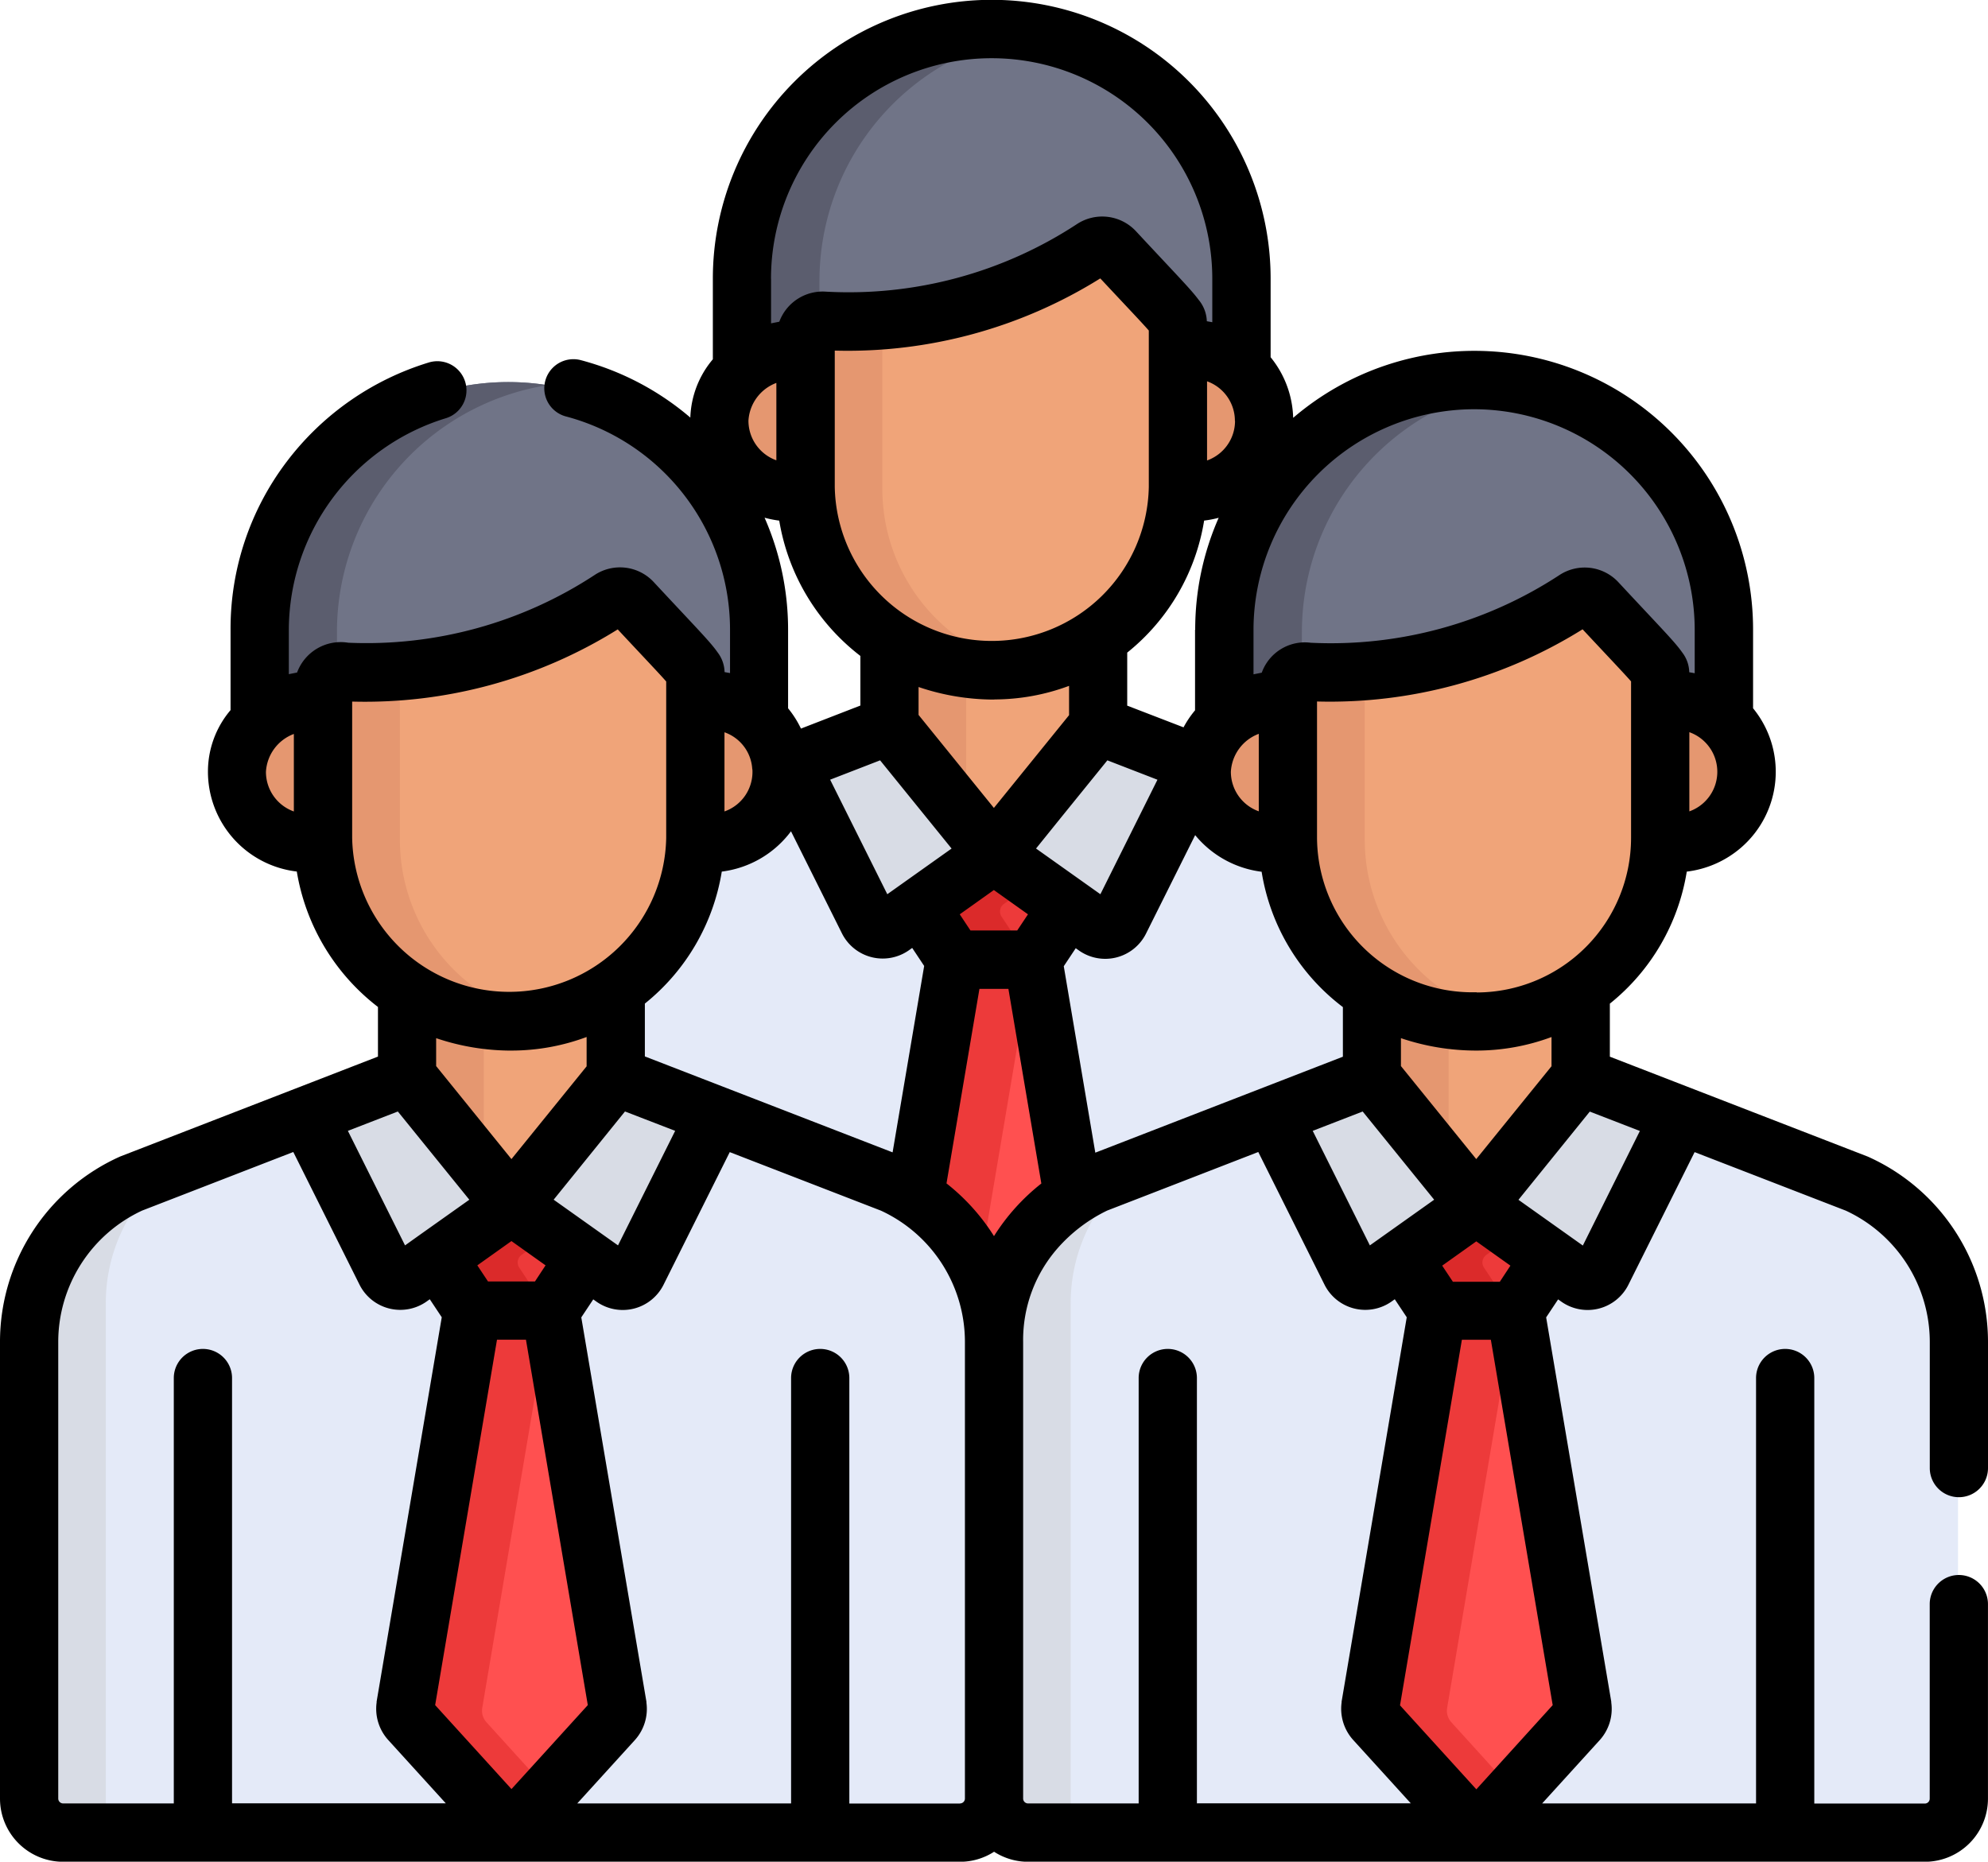 <svg xmlns="http://www.w3.org/2000/svg" width="64.101" height="60.039" viewBox="0 0 64.101 60.039">
  <g id="Group_4011" data-name="Group 4011" transform="translate(0 -109.393)">
    <path id="Path_20887" data-name="Path 20887" d="M236.142,118.955a8.053,8.053,0,0,0-8.053,8.054v3.256a2.567,2.567,0,0,1,2.051-.67v-.4a.549.549,0,0,1,.588-.547,14.418,14.418,0,0,0,8.678-2.331.549.549,0,0,1,.7.085c2.048,2.2,2.036,2.117,2.036,2.4v.788a2.436,2.436,0,0,1,2.051.6v-3.184A8.053,8.053,0,0,0,236.142,118.955Z" transform="translate(-204.199 -8.56)" fill="#707487"/>
    <path id="Path_20888" data-name="Path 20888" d="M230.621,127.009a8.055,8.055,0,0,1,6.787-7.954,8.055,8.055,0,0,0-9.32,7.954v3.256a2.567,2.567,0,0,1,2.051-.67v-.4a.549.549,0,0,1,.481-.544v-1.641Z" transform="translate(-204.198 -8.56)" fill="#5b5d6e"/>
    <path id="Path_20889" data-name="Path 20889" d="M362.153,217.471V221.9c0,.048,0,.1,0,.143a2.332,2.332,0,1,0,0-4.572Z" transform="translate(-324.217 -96.73)" fill="#f0a479"/>
    <path id="Path_20890" data-name="Path 20890" d="M364.218,218.079a2.445,2.445,0,0,0-2.065-.608V221.9c0,.048,0,.1,0,.143a2.443,2.443,0,0,0,2.069-.608v-3.356Z" transform="translate(-324.217 -96.731)" fill="#e59770"/>
    <path id="Path_20891" data-name="Path 20891" d="M223.929,221.958v-4.438a2.462,2.462,0,0,0-2.8,2.29,2.355,2.355,0,0,0,2.8,2.292C223.932,222.053,223.929,222.006,223.929,221.958Z" transform="translate(-197.97 -96.783)" fill="#f0a479"/>
    <path id="Path_20892" data-name="Path 20892" d="M223.929,221.269a2.3,2.3,0,0,1-.52-1.459,2.155,2.155,0,0,1,.52-1.392v-.9a2.462,2.462,0,0,0-2.8,2.29,2.355,2.355,0,0,0,2.8,2.292c0-.048,0-.1,0-.144v-.689Z" transform="translate(-197.97 -96.783)" fill="#e59770"/>
    <path id="Path_20893" data-name="Path 20893" d="M276.911,304.806a6.213,6.213,0,0,1-3.38-.955v3.3L276.9,311.3l3.365-4.154v-3.389A5.882,5.882,0,0,1,276.911,304.806Z" transform="translate(-244.881 -174.011)" fill="#f0a479"/>
    <path id="Path_20894" data-name="Path 20894" d="M276.035,305.512a6.077,6.077,0,0,1-2.5-.9v3.3l2.5,3.091v-5.492Z" transform="translate(-244.881 -174.773)" fill="#e59770"/>
    <path id="Path_20895" data-name="Path 20895" d="M185.007,336.862l-8.9-3.448-3.365,4.154-3.365-4.154-8.893,3.448a5.641,5.641,0,0,0-3.293,5.107v14.726a1.1,1.1,0,0,0,1.1,1.1H187.2a1.1,1.1,0,0,0,1.1-1.1V341.969A5.641,5.641,0,0,0,185.007,336.862Z" transform="translate(-140.724 -200.557)" fill="#e4eaf8"/>
    <path id="Path_20896" data-name="Path 20896" d="M159.691,381.818V365.841a5.443,5.443,0,0,1,2.1-4.364l-1.311.508a5.641,5.641,0,0,0-3.293,5.107v14.726a1.1,1.1,0,0,0,1.1,1.1h2.5A1.1,1.1,0,0,1,159.691,381.818Z" transform="translate(-140.723 -225.681)" fill="#d8dce5"/>
    <path id="Path_20897" data-name="Path 20897" d="M257.643,185.849a.549.549,0,0,0-.7-.086,14.418,14.418,0,0,1-8.678,2.331.549.549,0,0,0-.588.547v4.811a6,6,0,0,0,12,0v-5.2C259.679,187.965,259.692,188.051,257.643,185.849Z" transform="translate(-221.733 -68.291)" fill="#f0a479"/>
    <path id="Path_20898" data-name="Path 20898" d="M250.185,214.046v-5.37a12.672,12.672,0,0,1-1.92.011.549.549,0,0,0-.588.547v4.811a6.075,6.075,0,0,0,7.256,5.8A5.926,5.926,0,0,1,250.185,214.046Z" transform="translate(-221.735 -88.884)" fill="#e59770"/>
    <g id="Group_4014" data-name="Group 4014" transform="translate(25.44 132.857)">
      <path id="Path_20899" data-name="Path 20899" d="M309.723,339.7l2.516-5.043-3.214-1.245-3.365,4.154,3.281,2.33A.531.531,0,0,0,309.723,339.7Z" transform="translate(-299.085 -333.416)" fill="#d8dce5"/>
      <path id="Path_20900" data-name="Path 20900" d="M245.4,339.7l-2.516-5.043,3.215-1.245,3.365,4.154-3.281,2.33A.531.531,0,0,1,245.4,339.7Z" transform="translate(-242.886 -333.416)" fill="#d8dce5"/>
    </g>
    <path id="Path_20901" data-name="Path 20901" d="M279.822,418.013l-2.16-12.781h-2.521l-2.16,12.781a.556.556,0,0,0,.129.445h0l2.982,3.286a.418.418,0,0,0,.62,0l2.982-3.286h0A.555.555,0,0,0,279.822,418.013Z" transform="translate(-244.385 -264.853)" fill="#ff5050"/>
    <g id="Group_4015" data-name="Group 4015" transform="translate(28.592 137.011)">
      <path id="Path_20902" data-name="Path 20902" d="M275.618,418.459a.555.555,0,0,1-.129-.445l2.16-12.781h-2.508l-2.16,12.781a.556.556,0,0,0,.128.445l2.982,3.286a.418.418,0,0,0,.62,0l.944-1.041Z" transform="translate(-272.975 -401.864)" fill="#ed3a3a"/>
      <path id="Path_20903" data-name="Path 20903" d="M285.27,373.076v0h0v0l-2.386,1.695,1.128,1.7h2.521l1.128-1.7Z" transform="translate(-281.842 -373.073)" fill="#ed3a3a"/>
    </g>
    <path id="Path_20904" data-name="Path 20904" d="M286.52,373.963l-1.25-.888v0h0v0l-2.386,1.695,1.128,1.7h2.5l-.968-1.457a.3.3,0,0,1,.076-.407Z" transform="translate(-253.251 -236.061)" fill="#db2a2a"/>
    <path id="Path_20905" data-name="Path 20905" d="M384.659,227.035a8.053,8.053,0,0,0-8.053,8.054v3.256a2.567,2.567,0,0,1,2.051-.67v-.4a.549.549,0,0,1,.588-.547,14.418,14.418,0,0,0,8.678-2.331.549.549,0,0,1,.7.085c2.048,2.2,2.036,2.117,2.036,2.4v.788a2.436,2.436,0,0,1,2.051.6v-3.184A8.053,8.053,0,0,0,384.659,227.035Z" transform="translate(-337.16 -105.32)" fill="#707487"/>
    <path id="Path_20906" data-name="Path 20906" d="M379.137,235.089a8.055,8.055,0,0,1,6.787-7.954,8.055,8.055,0,0,0-9.32,7.954v3.256a2.567,2.567,0,0,1,2.051-.67v-.4a.549.549,0,0,1,.481-.544v-1.641h0Z" transform="translate(-337.158 -105.32)" fill="#5b5d6e"/>
    <path id="Path_20907" data-name="Path 20907" d="M510.67,325.552v4.429c0,.048,0,.1,0,.143a2.332,2.332,0,1,0,0-4.572Z" transform="translate(-457.179 -193.491)" fill="#f0a479"/>
    <path id="Path_20908" data-name="Path 20908" d="M512.735,326.161a2.445,2.445,0,0,0-2.065-.608v4.429c0,.048,0,.1,0,.143a2.444,2.444,0,0,0,2.069-.608v-3.356Z" transform="translate(-457.179 -193.492)" fill="#e59770"/>
    <path id="Path_20909" data-name="Path 20909" d="M372.445,330.04V325.6a2.462,2.462,0,0,0-2.8,2.29,2.355,2.355,0,0,0,2.8,2.292C372.448,330.136,372.445,330.088,372.445,330.04Z" transform="translate(-330.93 -193.544)" fill="#f0a479"/>
    <path id="Path_20910" data-name="Path 20910" d="M372.445,329.349a2.3,2.3,0,0,1-.519-1.459,2.156,2.156,0,0,1,.519-1.392v-.9a2.462,2.462,0,0,0-2.8,2.29,2.355,2.355,0,0,0,2.8,2.292c0-.048,0-.1,0-.144v-.689Z" transform="translate(-330.93 -193.542)" fill="#e59770"/>
    <path id="Path_20911" data-name="Path 20911" d="M425.429,412.888a6.213,6.213,0,0,1-3.38-.955v3.3l3.365,4.154,3.365-4.154v-3.388A5.884,5.884,0,0,1,425.429,412.888Z" transform="translate(-377.843 -270.772)" fill="#f0a479"/>
    <path id="Path_20912" data-name="Path 20912" d="M424.553,413.592a6.075,6.075,0,0,1-2.5-.9v3.3l2.5,3.091Z" transform="translate(-377.843 -271.533)" fill="#e59770"/>
    <path id="Path_20913" data-name="Path 20913" d="M333.525,444.942l-8.9-3.448-3.365,4.154-3.365-4.154L309,444.942a5.641,5.641,0,0,0-3.293,5.107v14.726a1.1,1.1,0,0,0,1.1,1.1H335.72a1.1,1.1,0,0,0,1.1-1.1V450.049A5.641,5.641,0,0,0,333.525,444.942Z" transform="translate(-273.686 -297.317)" fill="#e4eaf8"/>
    <path id="Path_20914" data-name="Path 20914" d="M308.208,489.9V473.923a5.443,5.443,0,0,1,2.1-4.364l-1.311.508a5.641,5.641,0,0,0-3.293,5.107V489.9a1.1,1.1,0,0,0,1.1,1.1h2.5A1.1,1.1,0,0,1,308.208,489.9Z" transform="translate(-273.684 -322.442)" fill="#d8dce5"/>
    <path id="Path_20915" data-name="Path 20915" d="M406.16,293.93a.548.548,0,0,0-.7-.086,14.418,14.418,0,0,1-8.678,2.331.549.549,0,0,0-.588.547v4.811a6,6,0,0,0,12,0v-5.2C408.2,296.046,408.209,296.132,406.16,293.93Z" transform="translate(-354.695 -165.052)" fill="#f0a479"/>
    <path id="Path_20916" data-name="Path 20916" d="M398.7,322.126v-5.37a12.674,12.674,0,0,1-1.92.011.549.549,0,0,0-.588.547v4.811a6.075,6.075,0,0,0,7.257,5.8A5.926,5.926,0,0,1,398.7,322.126Z" transform="translate(-354.695 -185.645)" fill="#e59770"/>
    <g id="Group_4016" data-name="Group 4016" transform="translate(40.996 144.177)">
      <path id="Path_20917" data-name="Path 20917" d="M458.241,447.783l2.516-5.043-3.215-1.245-3.365,4.154,3.281,2.33A.531.531,0,0,0,458.241,447.783Z" transform="translate(-447.603 -441.495)" fill="#d8dce5"/>
      <path id="Path_20918" data-name="Path 20918" d="M393.918,447.783,391.4,442.74l3.215-1.245,3.365,4.154-3.281,2.33A.53.53,0,0,1,393.918,447.783Z" transform="translate(-391.402 -441.495)" fill="#d8dce5"/>
    </g>
    <path id="Path_20919" data-name="Path 20919" d="M428.34,526.1l-2.16-12.781h-2.521L421.5,526.1a.555.555,0,0,0,.129.445h0l2.982,3.286a.418.418,0,0,0,.62,0l2.982-3.286h0A.556.556,0,0,0,428.34,526.1Z" transform="translate(-377.347 -361.614)" fill="#ff5050"/>
    <g id="Group_4017" data-name="Group 4017" transform="translate(44.147 148.331)">
      <path id="Path_20920" data-name="Path 20920" d="M424.136,526.541a.555.555,0,0,1-.129-.445l2.16-12.781h-2.508L421.5,526.1a.555.555,0,0,0,.129.445l2.982,3.286a.418.418,0,0,0,.62,0l.944-1.041Z" transform="translate(-421.494 -509.945)" fill="#ed3a3a"/>
      <path id="Path_20921" data-name="Path 20921" d="M433.788,481.156v0h0v0l-2.386,1.695,1.128,1.7h2.521l1.128-1.7Z" transform="translate(-430.36 -481.153)" fill="#ed3a3a"/>
    </g>
    <path id="Path_20922" data-name="Path 20922" d="M435.037,482.043l-1.25-.888v0h0v0L431.4,482.85l1.128,1.7h2.5l-.968-1.457a.3.3,0,0,1,.076-.407Z" transform="translate(-386.212 -332.821)" fill="#db2a2a"/>
    <path id="Path_20923" data-name="Path 20923" d="M87.626,227.035a8.053,8.053,0,0,0-8.053,8.054v3.256a2.567,2.567,0,0,1,2.051-.67v-.4a.549.549,0,0,1,.588-.547,14.419,14.419,0,0,0,8.679-2.331.548.548,0,0,1,.7.085c2.048,2.2,2.036,2.117,2.036,2.4v.788a2.436,2.436,0,0,1,2.051.6v-3.184A8.053,8.053,0,0,0,87.626,227.035Z" transform="translate(-71.238 -105.32)" fill="#707487"/>
    <path id="Path_20924" data-name="Path 20924" d="M82.1,235.089a8.055,8.055,0,0,1,6.787-7.954,8.055,8.055,0,0,0-9.32,7.954v3.256a2.567,2.567,0,0,1,2.052-.67v-.4a.549.549,0,0,1,.481-.544v-1.641Z" transform="translate(-71.235 -105.32)" fill="#5b5d6e"/>
    <path id="Path_20925" data-name="Path 20925" d="M213.636,325.552v4.429c0,.048,0,.1,0,.143a2.332,2.332,0,1,0,0-4.572Z" transform="translate(-191.256 -193.491)" fill="#f0a479"/>
    <path id="Path_20926" data-name="Path 20926" d="M215.7,326.161a2.445,2.445,0,0,0-2.066-.608v4.429c0,.048,0,.1,0,.143a2.444,2.444,0,0,0,2.069-.608v-3.356Z" transform="translate(-191.257 -193.492)" fill="#e59770"/>
    <path id="Path_20927" data-name="Path 20927" d="M75.411,330.04V325.6a2.462,2.462,0,0,0-2.8,2.29,2.355,2.355,0,0,0,2.8,2.292C75.414,330.136,75.411,330.088,75.411,330.04Z" transform="translate(-65.007 -193.544)" fill="#f0a479"/>
    <path id="Path_20928" data-name="Path 20928" d="M75.411,329.349a2.3,2.3,0,0,1-.52-1.459,2.155,2.155,0,0,1,.52-1.392v-.9a2.462,2.462,0,0,0-2.8,2.29,2.355,2.355,0,0,0,2.8,2.292c0-.048,0-.1,0-.144v-.689Z" transform="translate(-65.007 -193.542)" fill="#e59770"/>
    <path id="Path_20929" data-name="Path 20929" d="M128.394,412.888a6.213,6.213,0,0,1-3.38-.955v3.3l3.365,4.154,3.365-4.154v-3.388A5.883,5.883,0,0,1,128.394,412.888Z" transform="translate(-111.92 -270.772)" fill="#f0a479"/>
    <path id="Path_20930" data-name="Path 20930" d="M127.519,413.592a6.075,6.075,0,0,1-2.5-.9v3.3l2.5,3.091Z" transform="translate(-111.921 -271.533)" fill="#e59770"/>
    <path id="Path_20931" data-name="Path 20931" d="M36.49,444.942l-8.9-3.448-3.365,4.154-3.365-4.154-8.893,3.448a5.641,5.641,0,0,0-3.293,5.107v14.726a1.1,1.1,0,0,0,1.1,1.1H38.685a1.1,1.1,0,0,0,1.1-1.1V450.049A5.641,5.641,0,0,0,36.49,444.942Z" transform="translate(-7.763 -297.317)" fill="#e4eaf8"/>
    <path id="Path_20932" data-name="Path 20932" d="M11.175,489.9V473.923a5.443,5.443,0,0,1,2.1-4.364l-1.311.508a5.641,5.641,0,0,0-3.293,5.107V489.9a1.1,1.1,0,0,0,1.1,1.1h2.5A1.1,1.1,0,0,1,11.175,489.9Z" transform="translate(-7.763 -322.442)" fill="#d8dce5"/>
    <path id="Path_20933" data-name="Path 20933" d="M109.127,293.93a.548.548,0,0,0-.7-.086,14.419,14.419,0,0,1-8.679,2.331.549.549,0,0,0-.588.547v4.811a6,6,0,0,0,12,0v-5.2C111.163,296.046,111.176,296.132,109.127,293.93Z" transform="translate(-88.773 -165.052)" fill="#f0a479"/>
    <path id="Path_20934" data-name="Path 20934" d="M101.667,322.126v-5.37a12.674,12.674,0,0,1-1.92.011.549.549,0,0,0-.588.547v4.811a6.074,6.074,0,0,0,7.256,5.8A5.926,5.926,0,0,1,101.667,322.126Z" transform="translate(-88.773 -185.645)" fill="#e59770"/>
    <g id="Group_4018" data-name="Group 4018" transform="translate(9.884 144.177)">
      <path id="Path_20935" data-name="Path 20935" d="M161.206,447.783l2.516-5.043-3.215-1.245-3.365,4.154,3.281,2.33A.531.531,0,0,0,161.206,447.783Z" transform="translate(-150.568 -441.495)" fill="#d8dce5"/>
      <path id="Path_20936" data-name="Path 20936" d="M96.885,447.783l-2.516-5.043,3.215-1.245,3.365,4.154-3.281,2.33A.531.531,0,0,1,96.885,447.783Z" transform="translate(-94.369 -441.495)" fill="#d8dce5"/>
    </g>
    <path id="Path_20937" data-name="Path 20937" d="M131.306,526.1l-2.16-12.781h-2.521l-2.16,12.781a.555.555,0,0,0,.129.445h0l2.982,3.286a.418.418,0,0,0,.62,0l2.982-3.286h0A.556.556,0,0,0,131.306,526.1Z" transform="translate(-111.425 -361.614)" fill="#ff5050"/>
    <g id="Group_4019" data-name="Group 4019" transform="translate(13.036 148.331)">
      <path id="Path_20938" data-name="Path 20938" d="M127.1,526.541a.556.556,0,0,1-.129-.445l2.16-12.781h-2.508l-2.16,12.781a.555.555,0,0,0,.129.445l2.982,3.286a.418.418,0,0,0,.62,0l.944-1.041Z" transform="translate(-124.459 -509.945)" fill="#ed3a3a"/>
      <path id="Path_20939" data-name="Path 20939" d="M136.754,481.156v0h0v0l-2.386,1.695,1.128,1.7h2.521l1.128-1.7Z" transform="translate(-133.326 -481.153)" fill="#ed3a3a"/>
    </g>
    <path id="Path_20940" data-name="Path 20940" d="M138,482.044l-1.25-.888v0h0v0l-2.386,1.695,1.128,1.7H138l-.968-1.457a.3.3,0,0,1,.076-.407Z" transform="translate(-120.291 -332.822)" fill="#db2a2a"/>
    <path id="Path_20941" data-name="Path 20941" d="M63.162,157.678a.939.939,0,0,0,.939-.939V152.67a6.548,6.548,0,0,0-3.875-5.976l-.018-.007-8.3-3.216v-1.71a6.857,6.857,0,0,0,2.48-4.258,3.278,3.278,0,0,0,1.744-.768,3.234,3.234,0,0,0,.394-4.5v-2.534a8.985,8.985,0,0,0-14.829-6.833,3.227,3.227,0,0,0-.727-1.954v-2.534a8.992,8.992,0,0,0-17.985,0v2.6a3.062,3.062,0,0,0-.726,1.88,8.95,8.95,0,0,0-3.542-1.855.939.939,0,0,0-.478,1.816,7.116,7.116,0,0,1,5.3,6.879v1.4c-.041-.008-.171-.031-.176-.032a1.081,1.081,0,0,0-.224-.635c-.24-.345-.672-.776-2.06-2.268a1.484,1.484,0,0,0-1.9-.232,13.418,13.418,0,0,1-7.949,2.188,1.5,1.5,0,0,0-1.651.961l-.266.053v-1.441a7.16,7.16,0,0,1,5.059-6.812.939.939,0,1,0-.542-1.8,9.064,9.064,0,0,0-4.585,3.2,8.912,8.912,0,0,0-1.811,5.412v2.6a3.06,3.06,0,0,0-.729,1.979A3.242,3.242,0,0,0,9.57,137.5a6.936,6.936,0,0,0,2.617,4.368v1.6l-8.293,3.215-.018.007A6.547,6.547,0,0,0,0,152.67V167.4a2.038,2.038,0,0,0,2.036,2.036H30.953a2.023,2.023,0,0,0,1.1-.324,2.022,2.022,0,0,0,1.1.324H62.065A2.038,2.038,0,0,0,64.1,167.4v-6.274a.939.939,0,0,0-1.878,0V167.4a.158.158,0,0,1-.158.158H58.5V153.835a.939.939,0,0,0-1.878,0v13.719H49.725l1.866-2.053a1.5,1.5,0,0,0,.363-1.2c0-.009,0-.019,0-.028l-2.1-12.394.386-.581.1.071a1.47,1.47,0,0,0,2.166-.542h0l2.135-4.278,4.876,1.888a4.674,4.674,0,0,1,2.707,4.237v4.069A.939.939,0,0,0,63.162,157.678ZM44.17,149.557l-1.843-3.694,1.611-.624,2.305,2.845Zm-22.4-3.694-1.843,3.694-.5-.355h0l-1.575-1.119,2.3-2.845Zm-8.71,3.694-1.843-3.694,1.611-.624,2.305,2.845L13.56,149.2l0,0Zm11.2-15.354a1.35,1.35,0,0,1-.9,1.359v-2.553A1.34,1.34,0,0,1,24.256,134.2Zm11.219-15.83c.847.908,1.351,1.435,1.563,1.68V125.1a5.064,5.064,0,0,1-10.126,0v-4.4A15.377,15.377,0,0,0,35.475,118.373Zm4.343,4.592a1.352,1.352,0,0,1-.469,1.026,1.39,1.39,0,0,1-.433.253v-2.554A1.354,1.354,0,0,1,39.818,122.965ZM43.3,141.872v1.6l-7.983,3.095L34.3,140.554l.386-.581.1.071a1.47,1.47,0,0,0,2.166-.542h0l1.585-3.176a3.3,3.3,0,0,0,2.143,1.181A6.826,6.826,0,0,0,43.3,141.872ZM32.05,149.258a6.688,6.688,0,0,0-1.531-1.7l1.062-6.274h.934l1.062,6.277A6.7,6.7,0,0,0,32.05,149.258Zm-11.256-7.5a6.866,6.866,0,0,0,2.479-4.256,3.293,3.293,0,0,0,2.232-1.3l1.642,3.291h0a1.47,1.47,0,0,0,2.166.542l.1-.071.386.581-1.018,6.012-7.988-3.094v-1.709Zm11.265-9.808h0a6.943,6.943,0,0,0,2.412-.438v.945l-2.424,2.992-2.429-3v-.9A7.57,7.57,0,0,0,32.06,131.954Zm8.529,3.608a1.353,1.353,0,0,1-.9-1.277,1.387,1.387,0,0,1,.9-1.222Zm-5.107,2.674-.5-.355h0l-1.575-1.119.8-.992,1.5-1.852,1.615.625ZM32.8,139.4H31.291l-.345-.52,1.1-.783,1.1.783Zm-4.19-1.168-1.843-3.694,1.611-.624,2.305,2.845-1.572,1.117,0,0Zm9.923-8.531v2.6a3.208,3.208,0,0,0-.371.549l-1.816-.7v-1.71a6.857,6.857,0,0,0,2.48-4.258,3.391,3.391,0,0,0,.469-.09A8.938,8.938,0,0,0,38.538,129.706Zm-13.5-7.963v2.5a1.356,1.356,0,0,1-.9-1.279A1.387,1.387,0,0,1,25.033,121.742Zm.092,4.441a6.937,6.937,0,0,0,2.617,4.368v1.6l-1.916.743a3.216,3.216,0,0,0-.415-.654v-2.534a8.972,8.972,0,0,0-.758-3.613A3.352,3.352,0,0,0,25.125,126.183Zm-9.1,26.42h.934l1.994,11.784-2.461,2.708-2.461-2.708Zm1.224-1.878H15.736l-.345-.52,1.1-.783,1.1.783Zm32.778-7.888v.946L47.6,146.774l-2.428-3v-.9a7.57,7.57,0,0,0,2.44.4h0A6.939,6.939,0,0,0,50.028,142.837Zm-2.412-1.44a5.013,5.013,0,0,1-5.149-4.977v-4.4a15.385,15.385,0,0,0,8.563-2.328c.847.908,1.35,1.435,1.563,1.68v5.046A4.988,4.988,0,0,1,47.616,141.4Zm6.856-5.833v-2.554a1.355,1.355,0,0,1,0,2.554ZM47.53,122.591a7.123,7.123,0,0,1,7.114,7.114v1.4c-.043-.009-.16-.029-.176-.032a1.082,1.082,0,0,0-.224-.635c-.247-.354-.674-.777-2.06-2.268a1.485,1.485,0,0,0-1.9-.232,13.443,13.443,0,0,1-8.018,2.184,1.477,1.477,0,0,0-1.582.965l-.266.053v-1.441A7.123,7.123,0,0,1,47.53,122.591Zm-22.67-4.206a7.114,7.114,0,0,1,14.229,0v1.4c-.042-.009-.16-.029-.176-.032a1.137,1.137,0,0,0-.266-.693c-.251-.34-.715-.808-2.019-2.21a1.485,1.485,0,0,0-1.9-.232,13.412,13.412,0,0,1-8.094,2.181,1.492,1.492,0,0,0-1.506.969l-.266.053v-1.441Zm-16.285,15.9a1.387,1.387,0,0,1,.9-1.222v2.5A1.355,1.355,0,0,1,8.575,134.285Zm2.78,2.134v-4.4a15.392,15.392,0,0,0,8.563-2.328c.839.9,1.35,1.435,1.563,1.68v5.046a5.064,5.064,0,0,1-10.126,0Zm5.148,6.855h0a6.939,6.939,0,0,0,2.412-.438v.946l-2.424,2.992-2.428-3v-.9A7.568,7.568,0,0,0,16.5,143.275ZM1.878,167.4V152.67a4.674,4.674,0,0,1,2.706-4.236l4.873-1.889,2.135,4.278h0a1.47,1.47,0,0,0,2.166.542l.1-.071.386.581-2.1,12.394c0,.009,0,.019,0,.028a1.5,1.5,0,0,0,.364,1.2l1.866,2.053H7.482V153.835a.939.939,0,0,0-1.878,0v13.719H2.036A.158.158,0,0,1,1.878,167.4Zm29.075.158H27.386V153.835a.939.939,0,1,0-1.878,0v13.719H18.613l1.866-2.053a1.5,1.5,0,0,0,.364-1.2c0-.009,0-.019,0-.028l-2.1-12.394.386-.581.1.071a1.47,1.47,0,0,0,2.166-.542h0l2.135-4.278,4.876,1.888a4.664,4.664,0,0,1,2.707,4.237V167.4A.158.158,0,0,1,30.953,167.554Zm7.64,0V153.835a.939.939,0,0,0-1.878,0v13.719H33.148a.158.158,0,0,1-.158-.158V152.67a4.488,4.488,0,0,1,1.1-3.008,5.053,5.053,0,0,1,1.61-1.228l1.291-.5,3.581-1.389,2.135,4.278h0a1.47,1.47,0,0,0,2.166.542l.1-.071.386.581-2.1,12.394c0,.009,0,.019,0,.028a1.5,1.5,0,0,0,.364,1.2l1.866,2.053h-6.89Zm9.01-.459-2.461-2.708L47.137,152.6h.934l1.994,11.784Zm.757-16.369H46.847l-.345-.52,1.1-.783,1.1.783Zm2.677-1.168-2.076-1.475,2.3-2.845,1.615.625Z"/>
  </g>
</svg>
